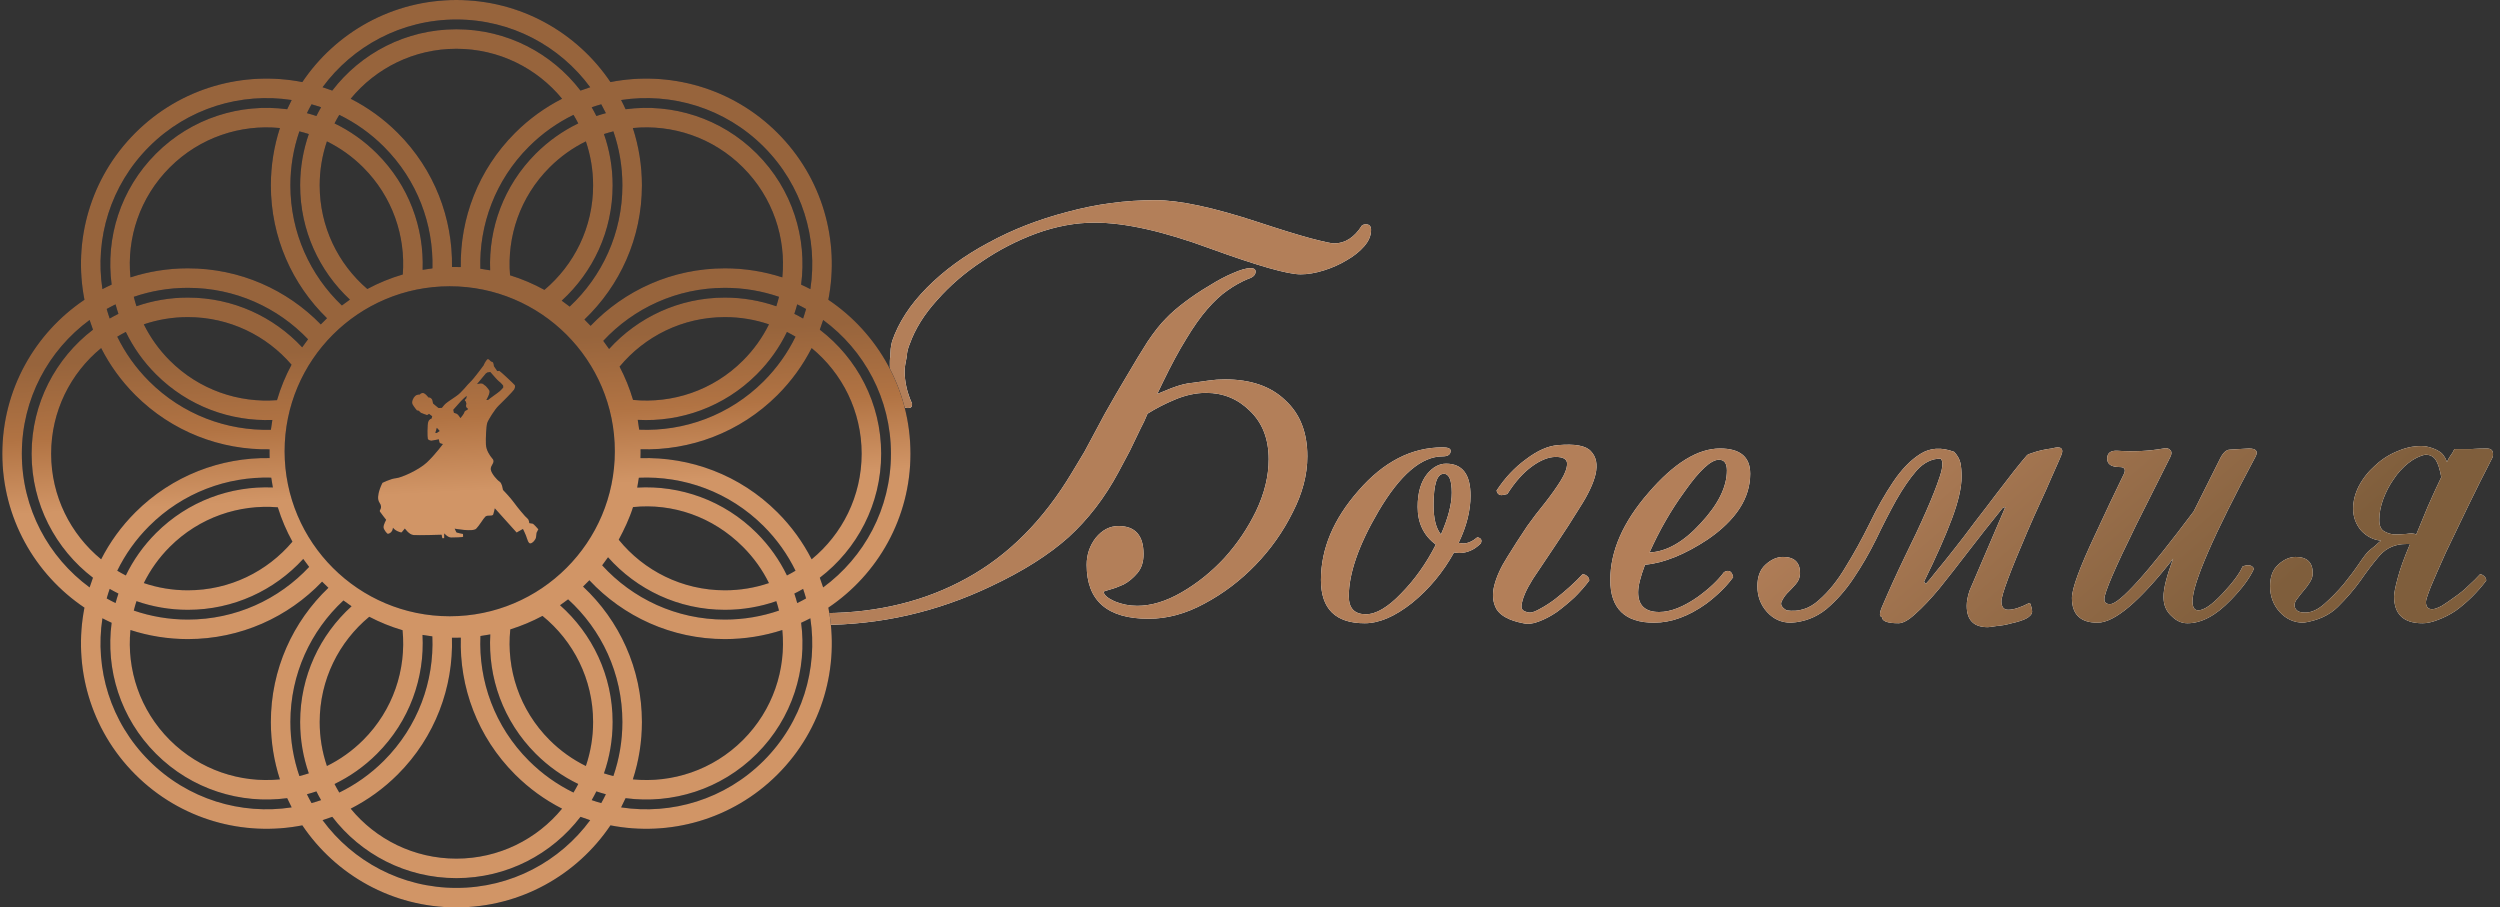 <?xml version="1.0" encoding="UTF-8"?> <svg xmlns="http://www.w3.org/2000/svg" width="270" height="98" viewBox="0 0 270 98" fill="none"><rect x="0" y="0" width="270" height="98" fill="#333333" stroke="none"/><path d="M128.847 41.339C129.462 41.258 130.035 41.177 130.567 41.096C131.141 41.015 131.714 40.975 132.288 40.975C135.073 40.975 137.243 41.723 138.8 43.22C140.397 44.676 141.195 46.699 141.195 49.288C141.195 51.27 140.663 53.293 139.598 55.356C138.574 57.419 137.243 59.301 135.605 61C133.967 62.699 132.124 64.094 130.076 65.187C128.069 66.279 126.062 66.825 124.055 66.825C119.591 66.825 117.359 64.883 117.359 61C117.359 59.907 117.687 58.937 118.342 58.087C119.038 57.237 119.857 56.813 120.799 56.813C122.601 56.813 123.502 57.824 123.502 59.847C123.502 60.696 123.277 61.384 122.827 61.91C122.376 62.436 121.885 62.84 121.352 63.123C120.82 63.366 120.328 63.548 119.878 63.67C119.427 63.791 119.202 63.872 119.202 63.912C119.202 64.236 119.591 64.58 120.369 64.944C121.148 65.268 121.967 65.429 122.827 65.429C124.342 65.429 125.939 64.944 127.619 63.973C129.298 63.002 130.834 61.768 132.226 60.272C133.619 58.734 134.765 57.035 135.666 55.174C136.567 53.273 137.018 51.412 137.018 49.592C137.018 47.407 136.342 45.668 134.991 44.373C133.68 43.078 132.103 42.431 130.26 42.431C129.154 42.431 128.028 42.674 126.881 43.159C125.817 43.604 124.834 44.11 123.933 44.676C123.687 45.283 123.441 45.809 123.195 46.254C122.622 47.468 122.233 48.277 122.028 48.681L120.799 50.987C119.325 53.738 117.523 56.084 115.393 58.026C113.263 59.928 110.478 61.687 107.038 63.306C101.181 66.097 95.058 67.493 88.669 67.493C88.669 67.493 88.786 66.775 89.099 66.218L97.209 50.886C97.209 50.886 94.736 39.681 94.725 39.632L96.349 36.849C97.045 34.826 98.294 32.904 100.096 31.084C101.939 29.223 104.151 27.605 106.731 26.229C109.311 24.814 112.158 23.701 115.27 22.892C118.383 22.042 121.557 21.618 124.793 21.618C127.373 21.618 131.059 22.407 135.851 23.984C138.308 24.793 140.213 25.38 141.564 25.744C142.957 26.108 143.796 26.29 144.083 26.29C145.271 26.29 146.274 25.643 147.093 24.348C147.216 24.267 147.359 24.227 147.523 24.227C147.892 24.227 148.076 24.429 148.076 24.834C148.076 25.441 147.83 26.027 147.339 26.593C146.847 27.16 146.213 27.666 145.434 28.11C144.697 28.555 143.878 28.92 142.977 29.203C142.076 29.486 141.236 29.628 140.458 29.628C139.066 29.628 135.81 28.697 130.69 26.836C125.653 24.975 121.496 24.045 118.219 24.045C116.171 24.045 114.083 24.429 111.953 25.198C109.864 25.966 107.898 26.978 106.055 28.232C104.212 29.445 102.594 30.841 101.202 32.419C99.809 33.956 98.826 35.534 98.253 37.152C98.253 37.152 97.946 37.825 97.946 38.426C97.782 39.195 97.7 39.741 97.7 40.065C97.7 41.238 97.966 42.411 98.499 43.584V43.706C98.499 43.948 98.356 44.07 98.069 44.07C97.741 44.07 97.454 43.888 97.209 43.523C96.963 43.159 96.758 42.735 96.594 42.249C96.431 41.764 96.308 41.278 96.226 40.793C96.144 40.267 96.103 39.862 96.103 39.579V39.033C96.103 38.831 96.123 38.629 96.164 38.426V38.184C96.167 37.471 96.349 36.849 96.349 36.849L94.725 39.632L97.209 50.886L89.099 66.218C94.833 66.178 99.932 64.924 104.396 62.456C108.902 59.988 112.69 56.186 115.762 51.048L117.113 48.803C117.81 47.508 118.547 46.133 119.325 44.676C120.144 43.22 120.943 41.845 121.721 40.55C122.499 39.215 123.236 38.002 123.933 36.909C124.67 35.817 125.325 34.988 125.898 34.421C126.431 33.855 127.127 33.248 127.987 32.601C128.847 31.954 129.728 31.367 130.629 30.841C131.53 30.275 132.369 29.83 133.148 29.506C133.967 29.142 134.602 28.96 135.052 28.96C135.421 28.96 135.605 29.081 135.605 29.324C135.605 29.688 135.339 29.951 134.806 30.113C134.028 30.437 133.271 30.861 132.533 31.387C131.837 31.873 131.12 32.54 130.383 33.39C129.646 34.239 128.888 35.311 128.11 36.606C127.332 37.86 126.492 39.417 125.591 41.278C125.386 41.723 125.182 42.148 124.977 42.553C125.468 42.35 125.96 42.148 126.451 41.946C127.393 41.582 128.192 41.38 128.847 41.339Z" fill="white"></path><path d="M128.847 41.339C129.462 41.258 130.035 41.177 130.567 41.096C131.141 41.015 131.714 40.975 132.288 40.975C135.073 40.975 137.243 41.723 138.8 43.22C140.397 44.676 141.195 46.699 141.195 49.288C141.195 51.27 140.663 53.293 139.598 55.356C138.574 57.419 137.243 59.301 135.605 61C133.967 62.699 132.124 64.094 130.076 65.187C128.069 66.279 126.062 66.825 124.055 66.825C119.591 66.825 117.359 64.883 117.359 61C117.359 59.907 117.687 58.937 118.342 58.087C119.038 57.237 119.857 56.813 120.799 56.813C122.601 56.813 123.502 57.824 123.502 59.847C123.502 60.696 123.277 61.384 122.827 61.91C122.376 62.436 121.885 62.84 121.352 63.123C120.82 63.366 120.328 63.548 119.878 63.67C119.427 63.791 119.202 63.872 119.202 63.912C119.202 64.236 119.591 64.58 120.369 64.944C121.148 65.268 121.967 65.429 122.827 65.429C124.342 65.429 125.939 64.944 127.619 63.973C129.298 63.002 130.834 61.768 132.226 60.272C133.619 58.734 134.765 57.035 135.666 55.174C136.567 53.273 137.018 51.412 137.018 49.592C137.018 47.407 136.342 45.668 134.991 44.373C133.68 43.078 132.103 42.431 130.26 42.431C129.154 42.431 128.028 42.674 126.881 43.159C125.817 43.604 124.834 44.11 123.933 44.676C123.687 45.283 123.441 45.809 123.195 46.254C122.622 47.468 122.233 48.277 122.028 48.681L120.799 50.987C119.325 53.738 117.523 56.084 115.393 58.026C113.263 59.928 110.478 61.687 107.038 63.306C101.181 66.097 95.058 67.493 88.669 67.493C88.669 67.493 88.786 66.775 89.099 66.218L97.209 50.886C97.209 50.886 94.736 39.681 94.725 39.632L96.349 36.849C97.045 34.826 98.294 32.904 100.096 31.084C101.939 29.223 104.151 27.605 106.731 26.229C109.311 24.814 112.158 23.701 115.27 22.892C118.383 22.042 121.557 21.618 124.793 21.618C127.373 21.618 131.059 22.407 135.851 23.984C138.308 24.793 140.213 25.38 141.564 25.744C142.957 26.108 143.796 26.29 144.083 26.29C145.271 26.29 146.274 25.643 147.093 24.348C147.216 24.267 147.359 24.227 147.523 24.227C147.892 24.227 148.076 24.429 148.076 24.834C148.076 25.441 147.83 26.027 147.339 26.593C146.847 27.16 146.213 27.666 145.434 28.11C144.697 28.555 143.878 28.92 142.977 29.203C142.076 29.486 141.236 29.628 140.458 29.628C139.066 29.628 135.81 28.697 130.69 26.836C125.653 24.975 121.496 24.045 118.219 24.045C116.171 24.045 114.083 24.429 111.953 25.198C109.864 25.966 107.898 26.978 106.055 28.232C104.212 29.445 102.594 30.841 101.202 32.419C99.809 33.956 98.826 35.534 98.253 37.152C98.253 37.152 97.946 37.825 97.946 38.426C97.782 39.195 97.7 39.741 97.7 40.065C97.7 41.238 97.966 42.411 98.499 43.584V43.706C98.499 43.948 98.356 44.07 98.069 44.07C97.741 44.07 97.454 43.888 97.209 43.523C96.963 43.159 96.758 42.735 96.594 42.249C96.431 41.764 96.308 41.278 96.226 40.793C96.144 40.267 96.103 39.862 96.103 39.579V39.033C96.103 38.831 96.123 38.629 96.164 38.426V38.184C96.167 37.471 96.349 36.849 96.349 36.849L94.725 39.632L97.209 50.886L89.099 66.218C94.833 66.178 99.932 64.924 104.396 62.456C108.902 59.988 112.69 56.186 115.762 51.048L117.113 48.803C117.81 47.508 118.547 46.133 119.325 44.676C120.144 43.22 120.943 41.845 121.721 40.55C122.499 39.215 123.236 38.002 123.933 36.909C124.67 35.817 125.325 34.988 125.898 34.421C126.431 33.855 127.127 33.248 127.987 32.601C128.847 31.954 129.728 31.367 130.629 30.841C131.53 30.275 132.369 29.83 133.148 29.506C133.967 29.142 134.602 28.96 135.052 28.96C135.421 28.96 135.605 29.081 135.605 29.324C135.605 29.688 135.339 29.951 134.806 30.113C134.028 30.437 133.271 30.861 132.533 31.387C131.837 31.873 131.12 32.54 130.383 33.39C129.646 34.239 128.888 35.311 128.11 36.606C127.332 37.86 126.492 39.417 125.591 41.278C125.386 41.723 125.182 42.148 124.977 42.553C125.468 42.35 125.96 42.148 126.451 41.946C127.393 41.582 128.192 41.38 128.847 41.339Z" fill="url(#paint0_linear_127_5771)"></path><path d="M159.924 58.694C159.228 59.382 158.449 59.725 157.589 59.725C157.466 59.725 157.282 59.705 157.036 59.665C155.849 61.809 154.333 63.629 152.49 65.126C150.647 66.582 148.948 67.311 147.391 67.311C144.238 67.311 142.661 65.753 142.661 62.638C142.661 59.28 144.012 56.064 146.715 52.99C149.419 49.875 152.449 48.317 155.808 48.317C156.381 48.317 156.668 48.439 156.668 48.681C156.668 49.086 156.381 49.288 155.808 49.288C153.514 49.288 151.2 51.27 148.866 55.235C146.736 58.876 145.671 61.93 145.671 64.398C145.671 65.692 146.285 66.34 147.514 66.34C148.62 66.34 149.89 65.591 151.323 64.094C152.797 62.598 154.047 60.838 155.07 58.815C153.76 57.844 153.105 56.489 153.105 54.749C153.105 53.212 153.453 52.019 154.149 51.169C154.763 50.441 155.439 50.077 156.176 50.077C157.937 50.077 158.818 51.23 158.818 53.536C158.818 55.154 158.388 56.853 157.528 58.633C157.815 58.674 157.978 58.694 158.019 58.694C158.511 58.694 159.023 58.471 159.555 58.026C159.965 58.107 160.088 58.33 159.924 58.694ZM156.791 53.233C156.791 51.857 156.504 51.169 155.931 51.169C155.193 51.169 154.825 52.302 154.825 54.568C154.825 56.024 155.091 57.076 155.623 57.723C156.402 55.943 156.791 54.446 156.791 53.233Z" fill="white"></path><path d="M159.924 58.694C159.228 59.382 158.449 59.725 157.589 59.725C157.466 59.725 157.282 59.705 157.036 59.665C155.849 61.809 154.333 63.629 152.49 65.126C150.647 66.582 148.948 67.311 147.391 67.311C144.238 67.311 142.661 65.753 142.661 62.638C142.661 59.28 144.012 56.064 146.715 52.99C149.419 49.875 152.449 48.317 155.808 48.317C156.381 48.317 156.668 48.439 156.668 48.681C156.668 49.086 156.381 49.288 155.808 49.288C153.514 49.288 151.2 51.27 148.866 55.235C146.736 58.876 145.671 61.93 145.671 64.398C145.671 65.692 146.285 66.34 147.514 66.34C148.62 66.34 149.89 65.591 151.323 64.094C152.797 62.598 154.047 60.838 155.07 58.815C153.76 57.844 153.105 56.489 153.105 54.749C153.105 53.212 153.453 52.019 154.149 51.169C154.763 50.441 155.439 50.077 156.176 50.077C157.937 50.077 158.818 51.23 158.818 53.536C158.818 55.154 158.388 56.853 157.528 58.633C157.815 58.674 157.978 58.694 158.019 58.694C158.511 58.694 159.023 58.471 159.555 58.026C159.965 58.107 160.088 58.33 159.924 58.694ZM156.791 53.233C156.791 51.857 156.504 51.169 155.931 51.169C155.193 51.169 154.825 52.302 154.825 54.568C154.825 56.024 155.091 57.076 155.623 57.723C156.402 55.943 156.791 54.446 156.791 53.233Z" fill="url(#paint1_linear_127_5771)"></path><path d="M164.944 56.813C165.517 56.004 166.152 55.174 166.848 54.325C167.544 53.435 168.118 52.626 168.568 51.898C169.019 51.169 169.244 50.562 169.244 50.077C169.244 49.592 168.834 49.349 168.015 49.349C167.237 49.349 166.377 49.693 165.435 50.38C164.493 51.068 163.613 52.059 162.793 53.354C162.466 53.435 162.261 53.475 162.179 53.475C161.892 53.475 161.708 53.313 161.626 52.99C162.527 51.614 163.592 50.482 164.821 49.592C166.049 48.661 167.196 48.156 168.261 48.075C170.104 47.913 171.292 48.135 171.824 48.742C172.398 49.349 172.561 50.178 172.316 51.23C172.07 52.241 171.517 53.414 170.657 54.749C169.838 56.084 168.978 57.419 168.077 58.755C167.176 60.09 166.336 61.343 165.558 62.517C164.821 63.69 164.411 64.641 164.329 65.369C164.288 65.652 164.37 65.854 164.575 65.975C164.821 66.097 165.046 66.158 165.251 66.158C165.496 66.158 165.865 66.016 166.357 65.733C166.889 65.45 167.421 65.106 167.954 64.701C168.527 64.256 169.08 63.791 169.613 63.306C170.145 62.82 170.575 62.395 170.903 62.031H170.964C171.128 62.031 171.271 62.092 171.394 62.213C171.558 62.335 171.64 62.496 171.64 62.699C171.189 63.306 170.657 63.912 170.043 64.519C169.428 65.086 168.793 65.612 168.138 66.097C167.483 66.542 166.828 66.886 166.172 67.129C165.558 67.371 165.005 67.432 164.514 67.311C163.039 67.027 162.077 66.522 161.626 65.793C161.217 65.065 161.135 64.216 161.38 63.245C161.626 62.274 162.097 61.242 162.793 60.15C163.49 59.017 164.206 57.905 164.944 56.813Z" fill="white"></path><path d="M164.944 56.813C165.517 56.004 166.152 55.174 166.848 54.325C167.544 53.435 168.118 52.626 168.568 51.898C169.019 51.169 169.244 50.562 169.244 50.077C169.244 49.592 168.834 49.349 168.015 49.349C167.237 49.349 166.377 49.693 165.435 50.38C164.493 51.068 163.613 52.059 162.793 53.354C162.466 53.435 162.261 53.475 162.179 53.475C161.892 53.475 161.708 53.313 161.626 52.99C162.527 51.614 163.592 50.482 164.821 49.592C166.049 48.661 167.196 48.156 168.261 48.075C170.104 47.913 171.292 48.135 171.824 48.742C172.398 49.349 172.561 50.178 172.316 51.23C172.07 52.241 171.517 53.414 170.657 54.749C169.838 56.084 168.978 57.419 168.077 58.755C167.176 60.09 166.336 61.343 165.558 62.517C164.821 63.69 164.411 64.641 164.329 65.369C164.288 65.652 164.37 65.854 164.575 65.975C164.821 66.097 165.046 66.158 165.251 66.158C165.496 66.158 165.865 66.016 166.357 65.733C166.889 65.45 167.421 65.106 167.954 64.701C168.527 64.256 169.08 63.791 169.613 63.306C170.145 62.82 170.575 62.395 170.903 62.031H170.964C171.128 62.031 171.271 62.092 171.394 62.213C171.558 62.335 171.64 62.496 171.64 62.699C171.189 63.306 170.657 63.912 170.043 64.519C169.428 65.086 168.793 65.612 168.138 66.097C167.483 66.542 166.828 66.886 166.172 67.129C165.558 67.371 165.005 67.432 164.514 67.311C163.039 67.027 162.077 66.522 161.626 65.793C161.217 65.065 161.135 64.216 161.38 63.245C161.626 62.274 162.097 61.242 162.793 60.15C163.49 59.017 164.206 57.905 164.944 56.813Z" fill="url(#paint2_linear_127_5771)"></path><path d="M189.023 51.169C189.023 53.799 187.487 56.165 184.416 58.269C181.958 59.887 179.706 60.797 177.658 61C177.167 62.294 176.921 63.285 176.921 63.973C176.921 65.389 177.679 66.097 179.194 66.097C180.423 66.097 181.815 65.551 183.371 64.459C184.6 63.569 185.542 62.678 186.197 61.788C186.73 61.505 187.057 61.687 187.18 62.335C186.484 63.306 185.522 64.256 184.293 65.187C182.368 66.562 180.484 67.25 178.641 67.25C175.487 67.25 173.911 65.713 173.911 62.638C173.911 59.523 175.283 56.388 178.027 53.233C180.771 50.037 183.351 48.439 185.767 48.439C187.938 48.439 189.023 49.349 189.023 51.169ZM186.505 50.805C186.505 50.037 186.218 49.652 185.644 49.652C184.784 49.652 183.556 50.785 181.958 53.05C180.484 55.073 179.214 57.278 178.15 59.665C179.993 59.584 181.836 58.532 183.679 56.509C185.563 54.487 186.505 52.585 186.505 50.805Z" fill="white"></path><path d="M189.023 51.169C189.023 53.799 187.487 56.165 184.416 58.269C181.958 59.887 179.706 60.797 177.658 61C177.167 62.294 176.921 63.285 176.921 63.973C176.921 65.389 177.679 66.097 179.194 66.097C180.423 66.097 181.815 65.551 183.371 64.459C184.6 63.569 185.542 62.678 186.197 61.788C186.73 61.505 187.057 61.687 187.18 62.335C186.484 63.306 185.522 64.256 184.293 65.187C182.368 66.562 180.484 67.25 178.641 67.25C175.487 67.25 173.911 65.713 173.911 62.638C173.911 59.523 175.283 56.388 178.027 53.233C180.771 50.037 183.351 48.439 185.767 48.439C187.938 48.439 189.023 49.349 189.023 51.169ZM186.505 50.805C186.505 50.037 186.218 49.652 185.644 49.652C184.784 49.652 183.556 50.785 181.958 53.05C180.484 55.073 179.214 57.278 178.15 59.665C179.993 59.584 181.836 58.532 183.679 56.509C185.563 54.487 186.505 52.585 186.505 50.805Z" fill="url(#paint3_linear_127_5771)"></path><path d="M211.852 51.473C211.852 52.646 211.504 54.163 210.808 56.024C210.112 57.885 209.108 60.15 207.798 62.82L207.982 63.063C208.228 62.82 208.617 62.355 209.149 61.667C209.723 60.98 210.357 60.191 211.054 59.301C211.791 58.37 212.549 57.379 213.327 56.327C214.146 55.275 214.904 54.284 215.6 53.354C216.337 52.383 216.992 51.533 217.566 50.805C218.18 50.037 218.631 49.49 218.917 49.167C218.999 49.086 219.183 49.005 219.47 48.924C219.798 48.803 220.146 48.702 220.515 48.621C220.883 48.54 221.231 48.479 221.559 48.439C221.887 48.358 222.112 48.317 222.235 48.317C222.562 48.317 222.726 48.459 222.726 48.742C222.726 48.904 222.603 49.248 222.358 49.774C222.153 50.259 221.866 50.906 221.497 51.715C221.17 52.484 220.781 53.354 220.33 54.325C219.88 55.296 219.429 56.307 218.979 57.359C217.095 61.728 216.153 64.256 216.153 64.944C216.153 65.551 216.398 65.854 216.89 65.854C217.463 65.854 218.221 65.612 219.163 65.126C219.245 65.126 219.306 65.227 219.347 65.429C219.429 65.632 219.47 65.834 219.47 66.036C219.47 66.319 219.245 66.582 218.794 66.825C218.344 67.027 217.832 67.189 217.259 67.311C216.685 67.472 216.132 67.573 215.6 67.614C215.108 67.695 214.801 67.735 214.678 67.735C213.163 67.735 212.405 66.967 212.405 65.429C212.405 64.944 212.508 64.398 212.712 63.791L216.583 54.749L216.276 54.871C214.965 56.489 213.736 58.047 212.59 59.543C211.443 61.04 210.398 62.375 209.456 63.548C208.514 64.681 207.654 65.591 206.876 66.279C206.139 66.967 205.525 67.311 205.033 67.311C203.845 67.311 203.252 67.088 203.252 66.643C203.252 66.683 203.19 66.643 203.067 66.522C202.985 66.36 203.047 66.036 203.252 65.551C204.03 63.73 204.849 61.93 205.709 60.15C206.61 58.33 207.388 56.671 208.043 55.174C208.699 53.678 209.19 52.423 209.518 51.412C209.845 50.401 209.866 49.774 209.579 49.531C208.637 49.531 207.777 49.956 206.999 50.805C206.262 51.655 205.525 52.727 204.787 54.021C204.091 55.275 203.374 56.671 202.637 58.208C201.9 59.705 201.081 61.121 200.18 62.456C199.32 63.751 198.337 64.863 197.231 65.793C196.125 66.683 194.856 67.169 193.422 67.25C192.398 67.25 191.538 66.865 190.842 66.097C190.146 65.328 189.798 64.398 189.798 63.306C189.798 62.294 190.084 61.526 190.658 61C191.272 60.433 191.907 60.15 192.562 60.15C193.791 60.15 194.405 60.737 194.405 61.91C194.405 62.355 194.241 62.759 193.914 63.123C193.627 63.447 193.32 63.771 192.992 64.094C192.705 64.418 192.501 64.742 192.378 65.065C192.296 65.349 192.48 65.632 192.931 65.915C194.241 66.117 195.408 65.753 196.432 64.823C197.497 63.892 198.46 62.699 199.32 61.242C200.221 59.786 201.081 58.229 201.9 56.57C202.719 54.871 203.579 53.354 204.48 52.019C205.381 50.684 206.344 49.693 207.368 49.045C208.433 48.358 209.661 48.277 211.054 48.803C211.422 49.207 211.648 49.612 211.729 50.016C211.811 50.421 211.852 50.906 211.852 51.473Z" fill="white"></path><path d="M211.852 51.473C211.852 52.646 211.504 54.163 210.808 56.024C210.112 57.885 209.108 60.15 207.798 62.82L207.982 63.063C208.228 62.82 208.617 62.355 209.149 61.667C209.723 60.98 210.357 60.191 211.054 59.301C211.791 58.37 212.549 57.379 213.327 56.327C214.146 55.275 214.904 54.284 215.6 53.354C216.337 52.383 216.992 51.533 217.566 50.805C218.18 50.037 218.631 49.49 218.917 49.167C218.999 49.086 219.183 49.005 219.47 48.924C219.798 48.803 220.146 48.702 220.515 48.621C220.883 48.54 221.231 48.479 221.559 48.439C221.887 48.358 222.112 48.317 222.235 48.317C222.562 48.317 222.726 48.459 222.726 48.742C222.726 48.904 222.603 49.248 222.358 49.774C222.153 50.259 221.866 50.906 221.497 51.715C221.17 52.484 220.781 53.354 220.33 54.325C219.88 55.296 219.429 56.307 218.979 57.359C217.095 61.728 216.153 64.256 216.153 64.944C216.153 65.551 216.398 65.854 216.89 65.854C217.463 65.854 218.221 65.612 219.163 65.126C219.245 65.126 219.306 65.227 219.347 65.429C219.429 65.632 219.47 65.834 219.47 66.036C219.47 66.319 219.245 66.582 218.794 66.825C218.344 67.027 217.832 67.189 217.259 67.311C216.685 67.472 216.132 67.573 215.6 67.614C215.108 67.695 214.801 67.735 214.678 67.735C213.163 67.735 212.405 66.967 212.405 65.429C212.405 64.944 212.508 64.398 212.712 63.791L216.583 54.749L216.276 54.871C214.965 56.489 213.736 58.047 212.59 59.543C211.443 61.04 210.398 62.375 209.456 63.548C208.514 64.681 207.654 65.591 206.876 66.279C206.139 66.967 205.525 67.311 205.033 67.311C203.845 67.311 203.252 67.088 203.252 66.643C203.252 66.683 203.19 66.643 203.067 66.522C202.985 66.36 203.047 66.036 203.252 65.551C204.03 63.73 204.849 61.93 205.709 60.15C206.61 58.33 207.388 56.671 208.043 55.174C208.699 53.678 209.19 52.423 209.518 51.412C209.845 50.401 209.866 49.774 209.579 49.531C208.637 49.531 207.777 49.956 206.999 50.805C206.262 51.655 205.525 52.727 204.787 54.021C204.091 55.275 203.374 56.671 202.637 58.208C201.9 59.705 201.081 61.121 200.18 62.456C199.32 63.751 198.337 64.863 197.231 65.793C196.125 66.683 194.856 67.169 193.422 67.25C192.398 67.25 191.538 66.865 190.842 66.097C190.146 65.328 189.798 64.398 189.798 63.306C189.798 62.294 190.084 61.526 190.658 61C191.272 60.433 191.907 60.15 192.562 60.15C193.791 60.15 194.405 60.737 194.405 61.91C194.405 62.355 194.241 62.759 193.914 63.123C193.627 63.447 193.32 63.771 192.992 64.094C192.705 64.418 192.501 64.742 192.378 65.065C192.296 65.349 192.48 65.632 192.931 65.915C194.241 66.117 195.408 65.753 196.432 64.823C197.497 63.892 198.46 62.699 199.32 61.242C200.221 59.786 201.081 58.229 201.9 56.57C202.719 54.871 203.579 53.354 204.48 52.019C205.381 50.684 206.344 49.693 207.368 49.045C208.433 48.358 209.661 48.277 211.054 48.803C211.422 49.207 211.648 49.612 211.729 50.016C211.811 50.421 211.852 50.906 211.852 51.473Z" fill="url(#paint4_linear_127_5771)"></path><path d="M243.61 49.288C239.064 57.784 236.791 63.002 236.791 64.944C236.791 65.591 236.996 65.915 237.406 65.915C238.02 65.915 238.88 65.328 239.986 64.155C241.133 62.941 241.87 61.95 242.197 61.182C242.812 60.939 243.221 61.02 243.426 61.425C242.976 62.436 242.136 63.569 240.907 64.823C239.31 66.481 237.754 67.311 236.238 67.311C235.624 67.311 235.071 67.068 234.58 66.582C233.965 66.056 233.658 65.349 233.658 64.459C233.658 63.569 234.006 62.193 234.702 60.332C231.098 64.944 228.375 67.25 226.532 67.25C224.689 67.25 223.767 66.36 223.767 64.58C223.767 63.569 224.607 61.283 226.286 57.723C227.31 55.498 228.354 53.293 229.419 51.109C229.583 50.664 229.419 50.441 228.928 50.441C228.027 50.441 227.576 50.138 227.576 49.531C227.576 48.924 227.945 48.641 228.682 48.681C230.402 48.803 232.061 48.722 233.658 48.439C233.986 48.358 234.231 48.419 234.395 48.621C234.559 48.783 234.559 49.025 234.395 49.349C233.167 51.776 231.938 54.224 230.709 56.691C228.416 61.344 227.269 64.013 227.269 64.701C227.269 65.065 227.474 65.247 227.883 65.247C228.907 65.247 231.917 61.91 236.914 55.235C237.815 53.415 238.757 51.533 239.74 49.592C240.068 48.904 240.436 48.56 240.846 48.56C241.01 48.56 241.337 48.54 241.829 48.499C242.361 48.459 242.709 48.439 242.873 48.439C243.651 48.439 243.897 48.722 243.61 49.288Z" fill="white"></path><path d="M243.61 49.288C239.064 57.784 236.791 63.002 236.791 64.944C236.791 65.591 236.996 65.915 237.406 65.915C238.02 65.915 238.88 65.328 239.986 64.155C241.133 62.941 241.87 61.95 242.197 61.182C242.812 60.939 243.221 61.02 243.426 61.425C242.976 62.436 242.136 63.569 240.907 64.823C239.31 66.481 237.754 67.311 236.238 67.311C235.624 67.311 235.071 67.068 234.58 66.582C233.965 66.056 233.658 65.349 233.658 64.459C233.658 63.569 234.006 62.193 234.702 60.332C231.098 64.944 228.375 67.25 226.532 67.25C224.689 67.25 223.767 66.36 223.767 64.58C223.767 63.569 224.607 61.283 226.286 57.723C227.31 55.498 228.354 53.293 229.419 51.109C229.583 50.664 229.419 50.441 228.928 50.441C228.027 50.441 227.576 50.138 227.576 49.531C227.576 48.924 227.945 48.641 228.682 48.681C230.402 48.803 232.061 48.722 233.658 48.439C233.986 48.358 234.231 48.419 234.395 48.621C234.559 48.783 234.559 49.025 234.395 49.349C233.167 51.776 231.938 54.224 230.709 56.691C228.416 61.344 227.269 64.013 227.269 64.701C227.269 65.065 227.474 65.247 227.883 65.247C228.907 65.247 231.917 61.91 236.914 55.235C237.815 53.415 238.757 51.533 239.74 49.592C240.068 48.904 240.436 48.56 240.846 48.56C241.01 48.56 241.337 48.54 241.829 48.499C242.361 48.459 242.709 48.439 242.873 48.439C243.651 48.439 243.897 48.722 243.61 49.288Z" fill="url(#paint5_linear_127_5771)"></path><path d="M255.919 59.422C256.124 59.26 256.328 59.098 256.533 58.937C256.738 58.734 256.943 58.552 257.147 58.39C256.328 58.309 255.612 57.945 254.997 57.298C254.424 56.61 254.137 55.822 254.137 54.932C254.137 54.123 254.342 53.313 254.752 52.504C255.202 51.655 255.796 50.906 256.533 50.259C257.27 49.571 258.11 49.045 259.052 48.681C259.994 48.277 260.956 48.115 261.939 48.196C262.554 48.317 263.045 48.499 263.414 48.742C263.782 48.944 264.069 49.329 264.274 49.895C264.397 49.612 264.52 49.389 264.642 49.228C264.806 49.025 264.95 48.783 265.072 48.499C265.687 48.499 266.281 48.499 266.854 48.499C267.427 48.459 268.001 48.439 268.574 48.439C269.025 48.439 269.25 48.641 269.25 49.045C269.25 49.207 269.23 49.329 269.189 49.41C268.247 51.23 267.346 53.03 266.485 54.81C265.625 56.59 264.847 58.208 264.151 59.665C263.496 61.121 262.963 62.335 262.554 63.306C262.185 64.236 262.001 64.802 262.001 65.005C262.001 65.531 262.226 65.793 262.677 65.793C262.922 65.793 263.27 65.672 263.721 65.429C264.171 65.146 264.642 64.823 265.134 64.459C265.666 64.094 266.158 63.69 266.608 63.245C267.1 62.8 267.509 62.395 267.837 62.031C268.001 62.031 268.144 62.092 268.267 62.213C268.431 62.335 268.513 62.496 268.513 62.699C268.062 63.306 267.55 63.892 266.977 64.459C266.404 65.025 265.81 65.531 265.195 65.975C264.581 66.38 263.946 66.704 263.291 66.946C262.677 67.189 262.124 67.311 261.632 67.311C259.584 67.311 258.56 66.34 258.56 64.398C258.56 64.074 258.683 63.447 258.929 62.517C259.175 61.546 259.625 60.292 260.281 58.755H259.851C258.704 58.755 257.762 59.159 257.025 59.968C256.328 60.777 255.632 61.687 254.936 62.699C254.24 63.67 253.42 64.62 252.479 65.551C251.577 66.441 250.349 67.007 248.792 67.25C247.769 67.25 246.908 66.865 246.212 66.097C245.516 65.328 245.168 64.398 245.168 63.306C245.168 62.294 245.455 61.526 246.028 61C246.642 60.433 247.277 60.15 247.932 60.15C249.161 60.15 249.775 60.737 249.775 61.91C249.775 62.233 249.673 62.557 249.468 62.881C249.263 63.204 249.038 63.508 248.792 63.791C248.547 64.074 248.321 64.357 248.117 64.641C247.912 64.883 247.81 65.126 247.81 65.369C247.81 65.571 247.891 65.753 248.055 65.915C248.219 66.077 248.526 66.158 248.977 66.158C249.632 66.158 250.308 65.854 251.004 65.247C251.741 64.6 252.438 63.892 253.093 63.123C253.748 62.314 254.322 61.546 254.813 60.818C255.304 60.09 255.673 59.624 255.919 59.422ZM263.659 51.533C263.496 50.643 263.291 50.016 263.045 49.652C262.799 49.288 262.431 49.106 261.939 49.106C261.325 49.228 260.711 49.531 260.096 50.016C259.482 50.502 258.95 51.088 258.499 51.776C258.049 52.423 257.68 53.131 257.393 53.9C257.107 54.669 256.963 55.417 256.963 56.145C256.963 56.752 257.127 57.157 257.455 57.359C257.782 57.561 258.151 57.682 258.56 57.723C259.011 57.723 259.462 57.703 259.912 57.662C260.363 57.581 260.711 57.602 260.956 57.723C261.284 56.914 261.694 55.923 262.185 54.749C262.718 53.536 263.209 52.464 263.659 51.533Z" fill="white"></path><path d="M255.919 59.422C256.124 59.26 256.328 59.098 256.533 58.937C256.738 58.734 256.943 58.552 257.147 58.39C256.328 58.309 255.612 57.945 254.997 57.298C254.424 56.61 254.137 55.822 254.137 54.932C254.137 54.123 254.342 53.313 254.752 52.504C255.202 51.655 255.796 50.906 256.533 50.259C257.27 49.571 258.11 49.045 259.052 48.681C259.994 48.277 260.956 48.115 261.939 48.196C262.554 48.317 263.045 48.499 263.414 48.742C263.782 48.944 264.069 49.329 264.274 49.895C264.397 49.612 264.52 49.389 264.642 49.228C264.806 49.025 264.95 48.783 265.072 48.499C265.687 48.499 266.281 48.499 266.854 48.499C267.427 48.459 268.001 48.439 268.574 48.439C269.025 48.439 269.25 48.641 269.25 49.045C269.25 49.207 269.23 49.329 269.189 49.41C268.247 51.23 267.346 53.03 266.485 54.81C265.625 56.59 264.847 58.208 264.151 59.665C263.496 61.121 262.963 62.335 262.554 63.306C262.185 64.236 262.001 64.802 262.001 65.005C262.001 65.531 262.226 65.793 262.677 65.793C262.922 65.793 263.27 65.672 263.721 65.429C264.171 65.146 264.642 64.823 265.134 64.459C265.666 64.094 266.158 63.69 266.608 63.245C267.1 62.8 267.509 62.395 267.837 62.031C268.001 62.031 268.144 62.092 268.267 62.213C268.431 62.335 268.513 62.496 268.513 62.699C268.062 63.306 267.55 63.892 266.977 64.459C266.404 65.025 265.81 65.531 265.195 65.975C264.581 66.38 263.946 66.704 263.291 66.946C262.677 67.189 262.124 67.311 261.632 67.311C259.584 67.311 258.56 66.34 258.56 64.398C258.56 64.074 258.683 63.447 258.929 62.517C259.175 61.546 259.625 60.292 260.281 58.755H259.851C258.704 58.755 257.762 59.159 257.025 59.968C256.328 60.777 255.632 61.687 254.936 62.699C254.24 63.67 253.42 64.62 252.479 65.551C251.577 66.441 250.349 67.007 248.792 67.25C247.769 67.25 246.908 66.865 246.212 66.097C245.516 65.328 245.168 64.398 245.168 63.306C245.168 62.294 245.455 61.526 246.028 61C246.642 60.433 247.277 60.15 247.932 60.15C249.161 60.15 249.775 60.737 249.775 61.91C249.775 62.233 249.673 62.557 249.468 62.881C249.263 63.204 249.038 63.508 248.792 63.791C248.547 64.074 248.321 64.357 248.117 64.641C247.912 64.883 247.81 65.126 247.81 65.369C247.81 65.571 247.891 65.753 248.055 65.915C248.219 66.077 248.526 66.158 248.977 66.158C249.632 66.158 250.308 65.854 251.004 65.247C251.741 64.6 252.438 63.892 253.093 63.123C253.748 62.314 254.322 61.546 254.813 60.818C255.304 60.09 255.673 59.624 255.919 59.422ZM263.659 51.533C263.496 50.643 263.291 50.016 263.045 49.652C262.799 49.288 262.431 49.106 261.939 49.106C261.325 49.228 260.711 49.531 260.096 50.016C259.482 50.502 258.95 51.088 258.499 51.776C258.049 52.423 257.68 53.131 257.393 53.9C257.107 54.669 256.963 55.417 256.963 56.145C256.963 56.752 257.127 57.157 257.455 57.359C257.782 57.561 258.151 57.682 258.56 57.723C259.011 57.723 259.462 57.703 259.912 57.662C260.363 57.581 260.711 57.602 260.956 57.723C261.284 56.914 261.694 55.923 262.185 54.749C262.718 53.536 263.209 52.464 263.659 51.533Z" fill="url(#paint6_linear_127_5771)"></path><path fill-rule="evenodd" clip-rule="evenodd" d="M49.29 0C56.222 2.59413e-05 62.331 3.517 65.93 8.862C72.256 7.625 79.066 9.454 83.967 14.351C88.869 19.249 90.7 26.053 89.461 32.374C94.811 35.969 98.33 42.074 98.33 49C98.33 55.926 94.811 62.031 89.461 65.626C90.7 71.947 88.869 78.751 83.967 83.649C79.066 88.546 72.256 90.375 65.93 89.138C62.332 94.483 56.222 98 49.29 98C42.358 98 36.249 94.483 32.651 89.138C26.324 90.375 19.514 88.546 14.613 83.649C9.712 78.751 7.881 71.947 9.12 65.626C3.77 62.031 0.25 55.926 0.25 49C0.25 42.074 3.77 35.969 9.12 32.374C7.881 26.053 9.712 19.249 14.613 14.351C19.515 9.454 26.324 7.625 32.651 8.862C36.249 3.517 42.358 0 49.29 0ZM62.695 88.217C59.612 92.242 54.755 94.839 49.29 94.839C43.825 94.839 38.969 92.242 35.885 88.217C35.539 88.348 35.189 88.468 34.837 88.579C38.101 93.014 43.359 95.893 49.29 95.893C55.221 95.893 60.478 93.013 63.742 88.579C63.391 88.468 63.041 88.348 62.695 88.217ZM49.147 68.878C49.034 68.878 48.922 68.874 48.81 68.873C48.974 74.2 47.022 79.582 42.952 83.649C41.422 85.177 39.704 86.405 37.875 87.336C40.583 90.63 44.691 92.731 49.29 92.731C53.889 92.731 57.996 90.63 60.704 87.336C58.875 86.405 57.158 85.177 55.629 83.649C51.557 79.581 49.604 74.197 49.769 68.867C49.562 68.873 49.355 68.878 49.147 68.878ZM87.518 66.775C87.192 66.945 86.86 67.108 86.522 67.26C87.19 72.284 85.593 77.552 81.729 81.412C77.865 85.273 72.592 86.869 67.563 86.202C67.411 86.539 67.25 86.871 67.08 87.198C72.526 88.028 78.282 86.349 82.476 82.158C86.67 77.968 88.349 72.217 87.518 66.775ZM11.061 66.775C10.23 72.217 11.911 77.968 16.105 82.158C20.299 86.349 26.054 88.027 31.5 87.197C31.33 86.87 31.168 86.539 31.016 86.202C25.987 86.869 20.715 85.273 16.851 81.412C12.987 77.552 11.389 72.284 12.056 67.26C11.719 67.108 11.388 66.945 11.061 66.775ZM34.171 85.47C33.832 85.584 33.491 85.688 33.147 85.779C33.304 86.103 33.471 86.421 33.647 86.734C33.992 86.637 34.336 86.531 34.676 86.413C34.498 86.105 34.33 85.79 34.171 85.47ZM64.408 85.47C64.249 85.79 64.081 86.105 63.903 86.413C64.243 86.531 64.588 86.637 64.934 86.734C65.109 86.421 65.277 86.103 65.434 85.779C65.09 85.688 64.747 85.584 64.408 85.47ZM45.631 68.57C45.882 73.186 44.243 77.886 40.714 81.412C39.339 82.786 37.785 83.871 36.129 84.672C36.289 84.986 36.461 85.294 36.643 85.595C38.382 84.747 40.015 83.603 41.46 82.158C45.155 78.466 46.898 73.563 46.693 68.728C46.336 68.684 45.982 68.632 45.631 68.57ZM52.953 68.515C52.601 68.583 52.245 68.641 51.888 68.689C51.672 73.537 53.416 78.457 57.12 82.158C58.566 83.602 60.197 84.747 61.936 85.595C62.118 85.294 62.29 84.986 62.45 84.672C60.794 83.871 59.24 82.786 57.865 81.412C54.322 77.872 52.685 73.149 52.953 68.515ZM34.786 62.818C31.137 66.639 25.991 69.022 20.288 69.022C18.124 69.022 16.041 68.677 14.089 68.043C13.673 72.285 15.09 76.673 18.341 79.922C21.593 83.171 25.986 84.588 30.231 84.172C29.597 82.222 29.252 80.14 29.252 77.978C29.252 72.276 31.638 67.13 35.467 63.483C35.235 63.267 35.008 63.045 34.786 62.818ZM63.652 62.669C63.43 62.901 63.203 63.128 62.97 63.35C66.882 67.004 69.328 72.205 69.328 77.978C69.328 80.14 68.984 82.222 68.349 84.172C72.595 84.588 76.986 83.171 80.237 79.922C83.489 76.673 84.907 72.286 84.491 68.043C82.539 68.677 80.456 69.022 78.292 69.022C72.515 69.022 67.309 66.578 63.652 62.669ZM37.092 64.85C33.567 68.121 31.362 72.792 31.362 77.978C31.362 80.021 31.704 81.983 32.334 83.812C32.675 83.728 33.014 83.631 33.35 83.522C32.745 81.786 32.416 79.92 32.416 77.978C32.416 73.02 34.559 68.561 37.97 65.476C37.671 65.276 37.379 65.066 37.092 64.85ZM61.356 64.731C61.072 64.949 60.782 65.16 60.485 65.364C63.969 68.452 66.165 72.959 66.165 77.978C66.165 79.921 65.834 81.786 65.229 83.522C65.565 83.631 65.904 83.728 66.245 83.812C66.875 81.983 67.218 80.021 67.218 77.978C67.218 72.728 64.957 68.007 61.356 64.731ZM39.88 66.611C36.609 69.317 34.526 73.404 34.526 77.978C34.526 79.64 34.8 81.238 35.307 82.728C36.721 82.032 38.047 81.097 39.223 79.922C42.47 76.678 43.886 72.299 43.476 68.063C42.221 67.694 41.019 67.205 39.88 66.611ZM58.588 66.518C57.487 67.107 56.324 67.597 55.112 67.975C54.673 72.238 56.088 76.655 59.357 79.922C60.533 81.097 61.859 82.033 63.273 82.728C63.78 81.238 64.055 79.64 64.055 77.978C64.055 73.352 61.923 69.222 58.588 66.518ZM32.75 60.366C29.664 63.742 25.224 65.861 20.288 65.861C18.344 65.861 16.477 65.53 14.74 64.926C14.631 65.261 14.534 65.6 14.45 65.941C16.28 66.57 18.244 66.913 20.288 66.913C25.459 66.913 30.117 64.725 33.389 61.226C33.168 60.946 32.956 60.658 32.75 60.366ZM65.668 60.186C65.464 60.482 65.252 60.772 65.034 61.056C68.313 64.654 73.038 66.913 78.292 66.913C80.336 66.913 82.301 66.57 84.131 65.941C84.047 65.6 83.95 65.261 83.841 64.926C82.103 65.531 80.236 65.861 78.292 65.861C73.269 65.861 68.759 63.666 65.668 60.186ZM48.569 30.919C38.72 30.919 30.737 38.898 30.737 48.738C30.737 58.579 38.72 66.556 48.569 66.556C58.418 66.556 66.401 58.579 66.401 48.738C66.401 38.898 58.418 30.919 48.569 30.919ZM11.847 63.6C11.728 63.941 11.621 64.285 11.524 64.631C11.837 64.806 12.156 64.973 12.48 65.13C12.572 64.787 12.675 64.444 12.789 64.106C12.469 63.947 12.155 63.779 11.847 63.6ZM86.734 63.602C86.426 63.78 86.11 63.948 85.79 64.107C85.904 64.445 86.008 64.787 86.1 65.13C86.424 64.973 86.742 64.806 87.055 64.631C86.958 64.285 86.852 63.942 86.734 63.602ZM30.003 54.789C25.829 54.445 21.535 55.868 18.341 59.059C17.165 60.234 16.229 61.559 15.533 62.971C17.025 63.478 18.625 63.752 20.288 63.752C24.82 63.752 28.874 61.711 31.582 58.5C30.937 57.329 30.405 56.087 30.003 54.789ZM80.237 59.059C76.968 55.792 72.636 54.327 68.369 54.765C67.992 55.976 67.412 57.19 66.823 58.29C69.529 61.623 73.662 63.752 78.292 63.752C79.955 63.752 81.555 63.478 83.046 62.971C82.35 61.559 81.414 60.234 80.237 59.059ZM9.677 34.559C5.24 37.82 2.359 43.074 2.359 49C2.359 54.926 5.24 60.179 9.677 63.44C9.789 63.089 9.909 62.74 10.039 62.394C6.012 59.313 3.414 54.46 3.414 49C3.414 43.54 6.013 38.687 10.041 35.606C9.91 35.26 9.789 34.91 9.677 34.559ZM88.902 34.559C88.79 34.91 88.671 35.26 88.54 35.606C92.568 38.687 95.167 43.54 95.167 49C95.167 54.46 92.568 59.313 88.54 62.394C88.67 62.74 88.79 63.089 88.902 63.44C93.34 60.179 96.222 54.926 96.222 49C96.222 43.073 93.34 37.819 88.902 34.559ZM29.294 51.585C24.537 51.45 19.736 53.196 16.105 56.824C14.659 58.268 13.514 59.898 12.665 61.636C12.966 61.817 13.273 61.989 13.588 62.149C14.389 60.494 15.477 58.942 16.851 57.568C20.32 54.102 24.924 52.46 29.468 52.644C29.401 52.294 29.343 51.941 29.294 51.585ZM82.476 56.824C78.771 53.122 73.848 51.379 68.996 51.595C68.947 51.953 68.889 52.308 68.821 52.659C73.459 52.392 78.186 54.029 81.729 57.57C83.104 58.943 84.19 60.494 84.991 62.149C85.306 61.989 85.614 61.817 85.915 61.636C85.067 59.898 83.921 58.268 82.476 56.824ZM10.923 37.594C7.626 40.3 5.524 44.405 5.524 49C5.524 53.595 7.626 57.699 10.923 60.404C11.854 58.577 13.083 56.862 14.613 55.333C18.611 51.339 23.879 49.386 29.118 49.473C29.112 49.268 29.108 49.063 29.108 48.856C29.108 48.746 29.111 48.635 29.113 48.526C23.875 48.611 18.61 46.66 14.613 42.667C13.083 41.138 11.854 39.422 10.923 37.594ZM87.658 37.594C86.726 39.422 85.497 41.138 83.967 42.667C79.897 46.733 74.511 48.684 69.179 48.52C69.181 48.632 69.185 48.744 69.185 48.856C69.185 49.065 69.18 49.273 69.173 49.48C74.508 49.315 79.896 51.265 83.967 55.333C85.497 56.862 86.726 58.577 87.658 60.404C90.954 57.699 93.057 53.595 93.057 49C93.057 44.405 90.954 40.3 87.658 37.594ZM13.588 35.849C13.273 36.01 12.966 36.181 12.665 36.363C13.514 38.101 14.659 39.732 16.105 41.176C19.726 44.795 24.511 46.539 29.256 46.415C29.3 46.059 29.352 45.706 29.414 45.356C24.888 45.525 20.307 43.883 16.851 40.43C15.476 39.057 14.389 37.505 13.588 35.849ZM84.991 35.851C84.19 37.506 83.104 39.057 81.729 40.43C78.2 43.957 73.496 45.595 68.876 45.344C68.938 45.694 68.99 46.048 69.034 46.405C73.873 46.61 78.781 44.868 82.476 41.176C83.921 39.732 85.067 38.101 85.915 36.363C85.615 36.181 85.306 36.011 84.991 35.851ZM78.292 34.248C73.715 34.248 69.624 36.33 66.915 39.597C67.511 40.735 68 41.937 68.369 43.19C72.608 43.6 76.991 42.185 80.237 38.941C81.414 37.766 82.35 36.441 83.046 35.029C81.555 34.522 79.956 34.248 78.292 34.248ZM20.288 34.248C18.625 34.248 17.025 34.522 15.533 35.029C16.229 36.441 17.167 37.766 18.343 38.941C21.514 42.11 25.769 43.534 29.916 43.217C30.308 41.877 30.836 40.595 31.486 39.388C28.779 36.241 24.767 34.248 20.288 34.248ZM78.292 31.087C73.102 31.087 68.427 33.29 65.153 36.812C65.37 37.099 65.579 37.391 65.78 37.689C68.868 34.281 73.33 32.139 78.292 32.139C80.236 32.139 82.103 32.47 83.841 33.074C83.95 32.738 84.046 32.399 84.131 32.058C82.301 31.428 80.336 31.087 78.292 31.087ZM20.288 31.087C18.244 31.087 16.28 31.428 14.45 32.058C14.534 32.398 14.63 32.737 14.738 33.072C16.476 32.468 18.344 32.139 20.288 32.139C25.163 32.139 29.555 34.207 32.636 37.51C32.839 37.216 33.05 36.926 33.268 36.643C30.003 33.219 25.395 31.087 20.288 31.087ZM80.237 18.078C76.986 14.829 72.595 13.412 68.349 13.828C68.984 15.778 69.328 17.86 69.328 20.022C69.328 25.72 66.944 30.862 63.119 34.508C63.347 34.729 63.569 34.956 63.786 35.188C67.435 31.362 72.585 28.978 78.292 28.978C80.456 28.978 82.539 29.323 84.491 29.956C84.907 25.714 83.489 21.327 80.237 18.078ZM30.231 13.828C25.986 13.412 21.595 14.828 18.343 18.077C15.091 21.326 13.673 25.715 14.089 29.956C16.041 29.323 18.124 28.978 20.288 28.978C25.919 28.978 31.007 31.299 34.647 35.036C34.864 34.808 35.087 34.586 35.315 34.369C31.575 30.732 29.252 25.648 29.252 20.022C29.252 17.86 29.597 15.778 30.231 13.828ZM12.48 32.87C12.156 33.027 11.837 33.194 11.524 33.369C11.621 33.715 11.728 34.058 11.847 34.398C12.155 34.22 12.469 34.052 12.789 33.893C12.675 33.555 12.572 33.213 12.48 32.87ZM86.1 32.87C86.008 33.213 85.904 33.555 85.79 33.893C86.11 34.052 86.426 34.22 86.734 34.398C86.852 34.058 86.958 33.715 87.055 33.369C86.742 33.194 86.424 33.027 86.1 32.87ZM66.245 14.188C65.904 14.272 65.565 14.369 65.229 14.478C65.834 16.214 66.165 18.079 66.165 20.022C66.165 24.953 64.044 29.39 60.666 32.473C60.958 32.679 61.246 32.891 61.526 33.112C65.028 29.843 67.218 25.188 67.218 20.022C67.218 17.979 66.875 16.017 66.245 14.188ZM32.334 14.188C31.704 16.017 31.362 17.979 31.362 20.022C31.362 25.124 33.497 29.728 36.923 32.991C37.206 32.773 37.496 32.562 37.791 32.359C34.485 29.281 32.416 24.893 32.416 20.022C32.416 18.079 32.746 16.214 33.351 14.478C33.015 14.369 32.676 14.272 32.334 14.188ZM63.273 15.27C61.859 15.966 60.533 16.903 59.357 18.078C56.164 21.269 54.741 25.558 55.085 29.729C56.384 30.131 57.627 30.662 58.798 31.306C62.012 28.6 64.055 24.55 64.055 20.022C64.055 18.36 63.78 16.761 63.273 15.27ZM31.5 10.802C26.054 9.972 20.299 11.651 16.105 15.842C11.911 20.032 10.23 25.783 11.061 31.225C11.388 31.055 11.719 30.892 12.056 30.74C11.389 25.716 12.987 20.448 16.851 16.588C20.715 12.727 25.987 11.13 31.016 11.797C31.168 11.46 31.33 11.129 31.5 10.802ZM82.476 15.842C78.282 11.651 72.526 9.972 67.08 10.802C67.25 11.129 67.413 11.46 67.565 11.797C72.594 11.13 77.865 12.727 81.729 16.588C85.593 20.449 87.19 25.716 86.522 30.74C86.86 30.892 87.193 31.055 87.52 31.225C88.35 25.783 86.67 20.032 82.476 15.842ZM35.307 15.27C34.8 16.761 34.526 18.36 34.526 20.022C34.526 24.497 36.521 28.505 39.67 31.21C40.878 30.561 42.16 30.034 43.501 29.641C43.819 25.498 42.395 21.245 39.223 18.077C38.047 16.901 36.721 15.966 35.307 15.27ZM61.936 12.405C60.197 13.253 58.566 14.398 57.12 15.842C53.489 19.47 51.742 24.267 51.878 29.021C52.234 29.069 52.587 29.127 52.937 29.194C52.753 24.654 54.398 20.054 57.867 16.588C59.242 15.214 60.794 14.127 62.45 13.327C62.29 13.013 62.118 12.705 61.936 12.405ZM36.643 12.405C36.461 12.705 36.29 13.013 36.13 13.327C37.787 14.127 39.339 15.214 40.714 16.588C44.169 20.04 45.812 24.618 45.644 29.14C45.993 29.078 46.347 29.026 46.703 28.983C46.828 24.241 45.081 19.46 41.46 15.842C40.015 14.397 38.383 13.253 36.643 12.405ZM49.29 5.269C44.691 5.269 40.583 7.37 37.875 10.664C39.704 11.595 41.422 12.822 42.952 14.351C46.948 18.345 48.901 23.606 48.816 28.839C48.925 28.837 49.036 28.835 49.147 28.835C49.353 28.835 49.559 28.838 49.764 28.845C49.676 23.61 51.631 18.346 55.629 14.351C57.159 12.822 58.876 11.595 60.705 10.664C57.997 7.37 53.889 5.269 49.29 5.269ZM33.647 11.265C33.471 11.578 33.304 11.896 33.147 12.22C33.491 12.312 33.832 12.415 34.171 12.529C34.33 12.209 34.498 11.894 34.676 11.586C34.336 11.468 33.992 11.362 33.647 11.265ZM64.934 11.265C64.588 11.362 64.244 11.469 63.904 11.587C64.082 11.895 64.251 12.209 64.41 12.529C64.748 12.415 65.09 12.312 65.434 12.22C65.276 11.896 65.109 11.578 64.934 11.265ZM49.29 2.107C43.359 2.107 38.101 4.985 34.837 9.42C35.188 9.531 35.539 9.651 35.885 9.781C38.969 5.757 43.826 3.161 49.29 3.161C54.755 3.161 59.612 5.758 62.695 9.783C63.041 9.652 63.391 9.532 63.742 9.421C60.478 4.987 55.221 2.107 49.29 2.107Z" fill="#09203F"></path><path fill-rule="evenodd" clip-rule="evenodd" d="M49.29 0C56.222 2.59413e-05 62.331 3.517 65.93 8.862C72.256 7.625 79.066 9.454 83.967 14.351C88.869 19.249 90.7 26.053 89.461 32.374C94.811 35.969 98.33 42.074 98.33 49C98.33 55.926 94.811 62.031 89.461 65.626C90.7 71.947 88.869 78.751 83.967 83.649C79.066 88.546 72.256 90.375 65.93 89.138C62.332 94.483 56.222 98 49.29 98C42.358 98 36.249 94.483 32.651 89.138C26.324 90.375 19.514 88.546 14.613 83.649C9.712 78.751 7.881 71.947 9.12 65.626C3.77 62.031 0.25 55.926 0.25 49C0.25 42.074 3.77 35.969 9.12 32.374C7.881 26.053 9.712 19.249 14.613 14.351C19.515 9.454 26.324 7.625 32.651 8.862C36.249 3.517 42.358 0 49.29 0ZM62.695 88.217C59.612 92.242 54.755 94.839 49.29 94.839C43.825 94.839 38.969 92.242 35.885 88.217C35.539 88.348 35.189 88.468 34.837 88.579C38.101 93.014 43.359 95.893 49.29 95.893C55.221 95.893 60.478 93.013 63.742 88.579C63.391 88.468 63.041 88.348 62.695 88.217ZM49.147 68.878C49.034 68.878 48.922 68.874 48.81 68.873C48.974 74.2 47.022 79.582 42.952 83.649C41.422 85.177 39.704 86.405 37.875 87.336C40.583 90.63 44.691 92.731 49.29 92.731C53.889 92.731 57.996 90.63 60.704 87.336C58.875 86.405 57.158 85.177 55.629 83.649C51.557 79.581 49.604 74.197 49.769 68.867C49.562 68.873 49.355 68.878 49.147 68.878ZM87.518 66.775C87.192 66.945 86.86 67.108 86.522 67.26C87.19 72.284 85.593 77.552 81.729 81.412C77.865 85.273 72.592 86.869 67.563 86.202C67.411 86.539 67.25 86.871 67.08 87.198C72.526 88.028 78.282 86.349 82.476 82.158C86.67 77.968 88.349 72.217 87.518 66.775ZM11.061 66.775C10.23 72.217 11.911 77.968 16.105 82.158C20.299 86.349 26.054 88.027 31.5 87.197C31.33 86.87 31.168 86.539 31.016 86.202C25.987 86.869 20.715 85.273 16.851 81.412C12.987 77.552 11.389 72.284 12.056 67.26C11.719 67.108 11.388 66.945 11.061 66.775ZM34.171 85.47C33.832 85.584 33.491 85.688 33.147 85.779C33.304 86.103 33.471 86.421 33.647 86.734C33.992 86.637 34.336 86.531 34.676 86.413C34.498 86.105 34.33 85.79 34.171 85.47ZM64.408 85.47C64.249 85.79 64.081 86.105 63.903 86.413C64.243 86.531 64.588 86.637 64.934 86.734C65.109 86.421 65.277 86.103 65.434 85.779C65.09 85.688 64.747 85.584 64.408 85.47ZM45.631 68.57C45.882 73.186 44.243 77.886 40.714 81.412C39.339 82.786 37.785 83.871 36.129 84.672C36.289 84.986 36.461 85.294 36.643 85.595C38.382 84.747 40.015 83.603 41.46 82.158C45.155 78.466 46.898 73.563 46.693 68.728C46.336 68.684 45.982 68.632 45.631 68.57ZM52.953 68.515C52.601 68.583 52.245 68.641 51.888 68.689C51.672 73.537 53.416 78.457 57.12 82.158C58.566 83.602 60.197 84.747 61.936 85.595C62.118 85.294 62.29 84.986 62.45 84.672C60.794 83.871 59.24 82.786 57.865 81.412C54.322 77.872 52.685 73.149 52.953 68.515ZM34.786 62.818C31.137 66.639 25.991 69.022 20.288 69.022C18.124 69.022 16.041 68.677 14.089 68.043C13.673 72.285 15.09 76.673 18.341 79.922C21.593 83.171 25.986 84.588 30.231 84.172C29.597 82.222 29.252 80.14 29.252 77.978C29.252 72.276 31.638 67.13 35.467 63.483C35.235 63.267 35.008 63.045 34.786 62.818ZM63.652 62.669C63.43 62.901 63.203 63.128 62.97 63.35C66.882 67.004 69.328 72.205 69.328 77.978C69.328 80.14 68.984 82.222 68.349 84.172C72.595 84.588 76.986 83.171 80.237 79.922C83.489 76.673 84.907 72.286 84.491 68.043C82.539 68.677 80.456 69.022 78.292 69.022C72.515 69.022 67.309 66.578 63.652 62.669ZM37.092 64.85C33.567 68.121 31.362 72.792 31.362 77.978C31.362 80.021 31.704 81.983 32.334 83.812C32.675 83.728 33.014 83.631 33.35 83.522C32.745 81.786 32.416 79.92 32.416 77.978C32.416 73.02 34.559 68.561 37.97 65.476C37.671 65.276 37.379 65.066 37.092 64.85ZM61.356 64.731C61.072 64.949 60.782 65.16 60.485 65.364C63.969 68.452 66.165 72.959 66.165 77.978C66.165 79.921 65.834 81.786 65.229 83.522C65.565 83.631 65.904 83.728 66.245 83.812C66.875 81.983 67.218 80.021 67.218 77.978C67.218 72.728 64.957 68.007 61.356 64.731ZM39.88 66.611C36.609 69.317 34.526 73.404 34.526 77.978C34.526 79.64 34.8 81.238 35.307 82.728C36.721 82.032 38.047 81.097 39.223 79.922C42.47 76.678 43.886 72.299 43.476 68.063C42.221 67.694 41.019 67.205 39.88 66.611ZM58.588 66.518C57.487 67.107 56.324 67.597 55.112 67.975C54.673 72.238 56.088 76.655 59.357 79.922C60.533 81.097 61.859 82.033 63.273 82.728C63.78 81.238 64.055 79.64 64.055 77.978C64.055 73.352 61.923 69.222 58.588 66.518ZM32.75 60.366C29.664 63.742 25.224 65.861 20.288 65.861C18.344 65.861 16.477 65.53 14.74 64.926C14.631 65.261 14.534 65.6 14.45 65.941C16.28 66.57 18.244 66.913 20.288 66.913C25.459 66.913 30.117 64.725 33.389 61.226C33.168 60.946 32.956 60.658 32.75 60.366ZM65.668 60.186C65.464 60.482 65.252 60.772 65.034 61.056C68.313 64.654 73.038 66.913 78.292 66.913C80.336 66.913 82.301 66.57 84.131 65.941C84.047 65.6 83.95 65.261 83.841 64.926C82.103 65.531 80.236 65.861 78.292 65.861C73.269 65.861 68.759 63.666 65.668 60.186ZM48.569 30.919C38.72 30.919 30.737 38.898 30.737 48.738C30.737 58.579 38.72 66.556 48.569 66.556C58.418 66.556 66.401 58.579 66.401 48.738C66.401 38.898 58.418 30.919 48.569 30.919ZM11.847 63.6C11.728 63.941 11.621 64.285 11.524 64.631C11.837 64.806 12.156 64.973 12.48 65.13C12.572 64.787 12.675 64.444 12.789 64.106C12.469 63.947 12.155 63.779 11.847 63.6ZM86.734 63.602C86.426 63.78 86.11 63.948 85.79 64.107C85.904 64.445 86.008 64.787 86.1 65.13C86.424 64.973 86.742 64.806 87.055 64.631C86.958 64.285 86.852 63.942 86.734 63.602ZM30.003 54.789C25.829 54.445 21.535 55.868 18.341 59.059C17.165 60.234 16.229 61.559 15.533 62.971C17.025 63.478 18.625 63.752 20.288 63.752C24.82 63.752 28.874 61.711 31.582 58.5C30.937 57.329 30.405 56.087 30.003 54.789ZM80.237 59.059C76.968 55.792 72.636 54.327 68.369 54.765C67.992 55.976 67.412 57.19 66.823 58.29C69.529 61.623 73.662 63.752 78.292 63.752C79.955 63.752 81.555 63.478 83.046 62.971C82.35 61.559 81.414 60.234 80.237 59.059ZM9.677 34.559C5.24 37.82 2.359 43.074 2.359 49C2.359 54.926 5.24 60.179 9.677 63.44C9.789 63.089 9.909 62.74 10.039 62.394C6.012 59.313 3.414 54.46 3.414 49C3.414 43.54 6.013 38.687 10.041 35.606C9.91 35.26 9.789 34.91 9.677 34.559ZM88.902 34.559C88.79 34.91 88.671 35.26 88.54 35.606C92.568 38.687 95.167 43.54 95.167 49C95.167 54.46 92.568 59.313 88.54 62.394C88.67 62.74 88.79 63.089 88.902 63.44C93.34 60.179 96.222 54.926 96.222 49C96.222 43.073 93.34 37.819 88.902 34.559ZM29.294 51.585C24.537 51.45 19.736 53.196 16.105 56.824C14.659 58.268 13.514 59.898 12.665 61.636C12.966 61.817 13.273 61.989 13.588 62.149C14.389 60.494 15.477 58.942 16.851 57.568C20.32 54.102 24.924 52.46 29.468 52.644C29.401 52.294 29.343 51.941 29.294 51.585ZM82.476 56.824C78.771 53.122 73.848 51.379 68.996 51.595C68.947 51.953 68.889 52.308 68.821 52.659C73.459 52.392 78.186 54.029 81.729 57.57C83.104 58.943 84.19 60.494 84.991 62.149C85.306 61.989 85.614 61.817 85.915 61.636C85.067 59.898 83.921 58.268 82.476 56.824ZM10.923 37.594C7.626 40.3 5.524 44.405 5.524 49C5.524 53.595 7.626 57.699 10.923 60.404C11.854 58.577 13.083 56.862 14.613 55.333C18.611 51.339 23.879 49.386 29.118 49.473C29.112 49.268 29.108 49.063 29.108 48.856C29.108 48.746 29.111 48.635 29.113 48.526C23.875 48.611 18.61 46.66 14.613 42.667C13.083 41.138 11.854 39.422 10.923 37.594ZM87.658 37.594C86.726 39.422 85.497 41.138 83.967 42.667C79.897 46.733 74.511 48.684 69.179 48.52C69.181 48.632 69.185 48.744 69.185 48.856C69.185 49.065 69.18 49.273 69.173 49.48C74.508 49.315 79.896 51.265 83.967 55.333C85.497 56.862 86.726 58.577 87.658 60.404C90.954 57.699 93.057 53.595 93.057 49C93.057 44.405 90.954 40.3 87.658 37.594ZM13.588 35.849C13.273 36.01 12.966 36.181 12.665 36.363C13.514 38.101 14.659 39.732 16.105 41.176C19.726 44.795 24.511 46.539 29.256 46.415C29.3 46.059 29.352 45.706 29.414 45.356C24.888 45.525 20.307 43.883 16.851 40.43C15.476 39.057 14.389 37.505 13.588 35.849ZM84.991 35.851C84.19 37.506 83.104 39.057 81.729 40.43C78.2 43.957 73.496 45.595 68.876 45.344C68.938 45.694 68.99 46.048 69.034 46.405C73.873 46.61 78.781 44.868 82.476 41.176C83.921 39.732 85.067 38.101 85.915 36.363C85.615 36.181 85.306 36.011 84.991 35.851ZM78.292 34.248C73.715 34.248 69.624 36.33 66.915 39.597C67.511 40.735 68 41.937 68.369 43.19C72.608 43.6 76.991 42.185 80.237 38.941C81.414 37.766 82.35 36.441 83.046 35.029C81.555 34.522 79.956 34.248 78.292 34.248ZM20.288 34.248C18.625 34.248 17.025 34.522 15.533 35.029C16.229 36.441 17.167 37.766 18.343 38.941C21.514 42.11 25.769 43.534 29.916 43.217C30.308 41.877 30.836 40.595 31.486 39.388C28.779 36.241 24.767 34.248 20.288 34.248ZM78.292 31.087C73.102 31.087 68.427 33.29 65.153 36.812C65.37 37.099 65.579 37.391 65.78 37.689C68.868 34.281 73.33 32.139 78.292 32.139C80.236 32.139 82.103 32.47 83.841 33.074C83.95 32.738 84.046 32.399 84.131 32.058C82.301 31.428 80.336 31.087 78.292 31.087ZM20.288 31.087C18.244 31.087 16.28 31.428 14.45 32.058C14.534 32.398 14.63 32.737 14.738 33.072C16.476 32.468 18.344 32.139 20.288 32.139C25.163 32.139 29.555 34.207 32.636 37.51C32.839 37.216 33.05 36.926 33.268 36.643C30.003 33.219 25.395 31.087 20.288 31.087ZM80.237 18.078C76.986 14.829 72.595 13.412 68.349 13.828C68.984 15.778 69.328 17.86 69.328 20.022C69.328 25.72 66.944 30.862 63.119 34.508C63.347 34.729 63.569 34.956 63.786 35.188C67.435 31.362 72.585 28.978 78.292 28.978C80.456 28.978 82.539 29.323 84.491 29.956C84.907 25.714 83.489 21.327 80.237 18.078ZM30.231 13.828C25.986 13.412 21.595 14.828 18.343 18.077C15.091 21.326 13.673 25.715 14.089 29.956C16.041 29.323 18.124 28.978 20.288 28.978C25.919 28.978 31.007 31.299 34.647 35.036C34.864 34.808 35.087 34.586 35.315 34.369C31.575 30.732 29.252 25.648 29.252 20.022C29.252 17.86 29.597 15.778 30.231 13.828ZM12.48 32.87C12.156 33.027 11.837 33.194 11.524 33.369C11.621 33.715 11.728 34.058 11.847 34.398C12.155 34.22 12.469 34.052 12.789 33.893C12.675 33.555 12.572 33.213 12.48 32.87ZM86.1 32.87C86.008 33.213 85.904 33.555 85.79 33.893C86.11 34.052 86.426 34.22 86.734 34.398C86.852 34.058 86.958 33.715 87.055 33.369C86.742 33.194 86.424 33.027 86.1 32.87ZM66.245 14.188C65.904 14.272 65.565 14.369 65.229 14.478C65.834 16.214 66.165 18.079 66.165 20.022C66.165 24.953 64.044 29.39 60.666 32.473C60.958 32.679 61.246 32.891 61.526 33.112C65.028 29.843 67.218 25.188 67.218 20.022C67.218 17.979 66.875 16.017 66.245 14.188ZM32.334 14.188C31.704 16.017 31.362 17.979 31.362 20.022C31.362 25.124 33.497 29.728 36.923 32.991C37.206 32.773 37.496 32.562 37.791 32.359C34.485 29.281 32.416 24.893 32.416 20.022C32.416 18.079 32.746 16.214 33.351 14.478C33.015 14.369 32.676 14.272 32.334 14.188ZM63.273 15.27C61.859 15.966 60.533 16.903 59.357 18.078C56.164 21.269 54.741 25.558 55.085 29.729C56.384 30.131 57.627 30.662 58.798 31.306C62.012 28.6 64.055 24.55 64.055 20.022C64.055 18.36 63.78 16.761 63.273 15.27ZM31.5 10.802C26.054 9.972 20.299 11.651 16.105 15.842C11.911 20.032 10.23 25.783 11.061 31.225C11.388 31.055 11.719 30.892 12.056 30.74C11.389 25.716 12.987 20.448 16.851 16.588C20.715 12.727 25.987 11.13 31.016 11.797C31.168 11.46 31.33 11.129 31.5 10.802ZM82.476 15.842C78.282 11.651 72.526 9.972 67.08 10.802C67.25 11.129 67.413 11.46 67.565 11.797C72.594 11.13 77.865 12.727 81.729 16.588C85.593 20.449 87.19 25.716 86.522 30.74C86.86 30.892 87.193 31.055 87.52 31.225C88.35 25.783 86.67 20.032 82.476 15.842ZM35.307 15.27C34.8 16.761 34.526 18.36 34.526 20.022C34.526 24.497 36.521 28.505 39.67 31.21C40.878 30.561 42.16 30.034 43.501 29.641C43.819 25.498 42.395 21.245 39.223 18.077C38.047 16.901 36.721 15.966 35.307 15.27ZM61.936 12.405C60.197 13.253 58.566 14.398 57.12 15.842C53.489 19.47 51.742 24.267 51.878 29.021C52.234 29.069 52.587 29.127 52.937 29.194C52.753 24.654 54.398 20.054 57.867 16.588C59.242 15.214 60.794 14.127 62.45 13.327C62.29 13.013 62.118 12.705 61.936 12.405ZM36.643 12.405C36.461 12.705 36.29 13.013 36.13 13.327C37.787 14.127 39.339 15.214 40.714 16.588C44.169 20.04 45.812 24.618 45.644 29.14C45.993 29.078 46.347 29.026 46.703 28.983C46.828 24.241 45.081 19.46 41.46 15.842C40.015 14.397 38.383 13.253 36.643 12.405ZM49.29 5.269C44.691 5.269 40.583 7.37 37.875 10.664C39.704 11.595 41.422 12.822 42.952 14.351C46.948 18.345 48.901 23.606 48.816 28.839C48.925 28.837 49.036 28.835 49.147 28.835C49.353 28.835 49.559 28.838 49.764 28.845C49.676 23.61 51.631 18.346 55.629 14.351C57.159 12.822 58.876 11.595 60.705 10.664C57.997 7.37 53.889 5.269 49.29 5.269ZM33.647 11.265C33.471 11.578 33.304 11.896 33.147 12.22C33.491 12.312 33.832 12.415 34.171 12.529C34.33 12.209 34.498 11.894 34.676 11.586C34.336 11.468 33.992 11.362 33.647 11.265ZM64.934 11.265C64.588 11.362 64.244 11.469 63.904 11.587C64.082 11.895 64.251 12.209 64.41 12.529C64.748 12.415 65.09 12.312 65.434 12.22C65.276 11.896 65.109 11.578 64.934 11.265ZM49.29 2.107C43.359 2.107 38.101 4.985 34.837 9.42C35.188 9.531 35.539 9.651 35.885 9.781C38.969 5.757 43.826 3.161 49.29 3.161C54.755 3.161 59.612 5.758 62.695 9.783C63.041 9.652 63.391 9.532 63.742 9.421C60.478 4.987 55.221 2.107 49.29 2.107Z" fill="url(#paint7_linear_127_5771)"></path><path d="M57.51 56.552C57.378 56.529 57.158 56.496 57.158 56.496C57.158 56.496 57.155 56.129 56.959 55.992C56.763 55.855 55.882 54.796 55.506 54.27C55.132 53.745 54.318 52.903 54.318 52.903C54.318 52.903 54.225 52.174 53.955 52.01C53.685 51.847 53.053 51.129 53.003 50.69C52.953 50.252 53.536 49.944 53.195 49.549C52.856 49.154 52.509 48.613 52.479 47.982C52.448 47.352 52.516 46.041 52.616 45.697C52.717 45.354 53.474 44.172 53.838 43.83C54.2 43.489 55.394 42.284 55.516 42.087C55.637 41.891 55.656 41.683 55.593 41.584C55.53 41.485 53.974 40.032 53.931 40.049C53.888 40.067 53.699 40.075 53.699 40.075C53.699 40.075 53.518 39.775 53.343 39.546C53.335 39.329 53.263 39.144 53.232 39.121C53.183 39.085 53.022 39.056 52.953 38.965C52.883 38.874 52.775 38.775 52.681 38.78C52.588 38.785 52.345 39.174 52.329 39.232C52.312 39.29 52.236 39.444 52.236 39.444C52.236 39.444 51.138 40.943 50.797 41.244C50.456 41.544 49.895 42.365 49.251 42.794C48.607 43.222 48.081 43.579 47.95 43.765C47.818 43.951 47.711 44.05 47.711 44.05L47.365 44.067L46.769 43.577L46.719 43.305C46.719 43.305 46.69 43.089 46.516 42.984C46.342 42.879 46.279 42.929 46.279 42.929C46.279 42.929 45.908 42.418 45.647 42.44C45.386 42.462 45.355 42.606 45.355 42.606C45.355 42.606 45.054 42.573 44.838 42.764C44.622 42.954 44.419 43.398 44.554 43.666C44.689 43.933 45.026 44.324 45.026 44.324L45.244 44.37C45.244 44.37 45.384 44.552 45.489 44.594C45.594 44.636 45.986 44.796 46.09 44.819C46.194 44.842 46.328 44.694 46.328 44.694L46.678 44.96L46.605 45.209C46.605 45.209 46.373 45.239 46.255 45.538C46.139 45.836 46.149 47.224 46.205 47.391C46.259 47.559 46.58 47.599 46.58 47.599L47.394 47.446C47.418 47.613 47.459 47.825 47.511 47.856C47.598 47.908 47.834 47.953 47.834 47.953C47.834 47.953 46.991 49.109 46.095 49.947C45.198 50.785 43.303 51.605 42.766 51.645C42.229 51.687 41.304 52.144 41.304 52.144C41.304 52.144 40.53 53.607 40.969 54.262C41.409 54.916 40.906 55.058 41.032 55.258C41.159 55.457 41.702 56.136 41.702 56.136C41.702 56.136 41.407 56.679 41.419 56.943C41.432 57.207 41.804 57.659 41.891 57.654C41.978 57.65 42.395 57.541 42.441 56.996C42.691 57.35 43.342 57.554 43.383 57.493C43.424 57.432 43.727 57.08 43.727 57.08C43.727 57.08 44.166 57.734 44.649 57.783C45.132 57.833 47.692 57.751 47.692 57.751L47.768 58.129L47.972 58.12L47.975 57.605C47.975 57.605 48.362 58.056 48.726 58.053C49.09 58.05 50.022 58.034 50.018 57.961C50.014 57.887 50.003 57.668 50.003 57.668C50.003 57.668 49.283 57.527 49.281 57.483C49.279 57.438 49.102 57.095 49.102 57.095C49.102 57.095 51.072 57.468 51.433 57.098C51.794 56.728 52.183 56.033 52.419 55.8C52.656 55.568 53.193 55.822 53.281 55.537C53.368 55.254 53.439 54.897 53.439 54.897L55.794 57.514L56.476 57.129C56.476 57.129 56.657 57.461 56.799 57.832C56.954 58.235 57.046 58.716 57.292 58.689C57.539 58.662 57.869 58.25 57.888 58.043C57.907 57.836 57.951 57.54 57.951 57.54L58.141 57.163C58.141 57.163 57.642 56.57 57.51 56.547V56.552ZM47.172 46.758H47.016L47.176 46.203L47.483 46.547C47.483 46.547 47.317 46.651 47.172 46.758ZM50.429 44.281C50.301 44.331 50.143 44.427 50.136 44.547C50.13 44.667 49.729 45.152 49.729 45.152C49.729 45.152 49.499 44.774 49.346 44.693C49.193 44.613 49.026 44.589 49.026 44.589L48.957 44.252C48.957 44.252 49.438 43.714 49.705 43.412C49.973 43.11 50.405 42.751 50.405 42.751L50.355 43.028C50.355 43.028 50.188 43.181 50.197 43.237C50.206 43.293 50.32 43.382 50.32 43.382C50.32 43.382 50.343 43.544 50.363 43.575C50.383 43.606 50.293 43.792 50.346 43.94C50.4 44.089 50.526 44.119 50.526 44.119C50.526 44.119 50.558 44.231 50.429 44.281ZM52.272 41.55C52.272 41.55 52.142 41.386 51.909 41.408C51.676 41.429 51.519 41.484 51.519 41.484L52.466 40.342L52.648 40.219C52.648 40.219 52.791 40.219 52.945 40.171C53.066 40.312 53.78 41.134 53.904 41.205C54.038 41.283 54.337 41.637 54.337 41.637L54.347 41.854C54.347 41.854 54.029 42.238 53.707 42.453C53.385 42.667 52.707 43.191 52.707 43.191L52.529 43.2C52.529 43.2 52.997 42.403 52.845 42.164C52.693 41.926 52.457 41.687 52.457 41.687L52.272 41.55Z" fill="#09203F"></path><path d="M57.51 56.552C57.378 56.529 57.158 56.496 57.158 56.496C57.158 56.496 57.155 56.129 56.959 55.992C56.763 55.855 55.882 54.796 55.506 54.27C55.132 53.745 54.318 52.903 54.318 52.903C54.318 52.903 54.225 52.174 53.955 52.01C53.685 51.847 53.053 51.129 53.003 50.69C52.953 50.252 53.536 49.944 53.195 49.549C52.856 49.154 52.509 48.613 52.479 47.982C52.448 47.352 52.516 46.041 52.616 45.697C52.717 45.354 53.474 44.172 53.838 43.83C54.2 43.489 55.394 42.284 55.516 42.087C55.637 41.891 55.656 41.683 55.593 41.584C55.53 41.485 53.974 40.032 53.931 40.049C53.888 40.067 53.699 40.075 53.699 40.075C53.699 40.075 53.518 39.775 53.343 39.546C53.335 39.329 53.263 39.144 53.232 39.121C53.183 39.085 53.022 39.056 52.953 38.965C52.883 38.874 52.775 38.775 52.681 38.78C52.588 38.785 52.345 39.174 52.329 39.232C52.312 39.29 52.236 39.444 52.236 39.444C52.236 39.444 51.138 40.943 50.797 41.244C50.456 41.544 49.895 42.365 49.251 42.794C48.607 43.222 48.081 43.579 47.95 43.765C47.818 43.951 47.711 44.05 47.711 44.05L47.365 44.067L46.769 43.577L46.719 43.305C46.719 43.305 46.69 43.089 46.516 42.984C46.342 42.879 46.279 42.929 46.279 42.929C46.279 42.929 45.908 42.418 45.647 42.44C45.386 42.462 45.355 42.606 45.355 42.606C45.355 42.606 45.054 42.573 44.838 42.764C44.622 42.954 44.419 43.398 44.554 43.666C44.689 43.933 45.026 44.324 45.026 44.324L45.244 44.37C45.244 44.37 45.384 44.552 45.489 44.594C45.594 44.636 45.986 44.796 46.09 44.819C46.194 44.842 46.328 44.694 46.328 44.694L46.678 44.96L46.605 45.209C46.605 45.209 46.373 45.239 46.255 45.538C46.139 45.836 46.149 47.224 46.205 47.391C46.259 47.559 46.58 47.599 46.58 47.599L47.394 47.446C47.418 47.613 47.459 47.825 47.511 47.856C47.598 47.908 47.834 47.953 47.834 47.953C47.834 47.953 46.991 49.109 46.095 49.947C45.198 50.785 43.303 51.605 42.766 51.645C42.229 51.687 41.304 52.144 41.304 52.144C41.304 52.144 40.53 53.607 40.969 54.262C41.409 54.916 40.906 55.058 41.032 55.258C41.159 55.457 41.702 56.136 41.702 56.136C41.702 56.136 41.407 56.679 41.419 56.943C41.432 57.207 41.804 57.659 41.891 57.654C41.978 57.65 42.395 57.541 42.441 56.996C42.691 57.35 43.342 57.554 43.383 57.493C43.424 57.432 43.727 57.08 43.727 57.08C43.727 57.08 44.166 57.734 44.649 57.783C45.132 57.833 47.692 57.751 47.692 57.751L47.768 58.129L47.972 58.12L47.975 57.605C47.975 57.605 48.362 58.056 48.726 58.053C49.09 58.05 50.022 58.034 50.018 57.961C50.014 57.887 50.003 57.668 50.003 57.668C50.003 57.668 49.283 57.527 49.281 57.483C49.279 57.438 49.102 57.095 49.102 57.095C49.102 57.095 51.072 57.468 51.433 57.098C51.794 56.728 52.183 56.033 52.419 55.8C52.656 55.568 53.193 55.822 53.281 55.537C53.368 55.254 53.439 54.897 53.439 54.897L55.794 57.514L56.476 57.129C56.476 57.129 56.657 57.461 56.799 57.832C56.954 58.235 57.046 58.716 57.292 58.689C57.539 58.662 57.869 58.25 57.888 58.043C57.907 57.836 57.951 57.54 57.951 57.54L58.141 57.163C58.141 57.163 57.642 56.57 57.51 56.547V56.552ZM47.172 46.758H47.016L47.176 46.203L47.483 46.547C47.483 46.547 47.317 46.651 47.172 46.758ZM50.429 44.281C50.301 44.331 50.143 44.427 50.136 44.547C50.13 44.667 49.729 45.152 49.729 45.152C49.729 45.152 49.499 44.774 49.346 44.693C49.193 44.613 49.026 44.589 49.026 44.589L48.957 44.252C48.957 44.252 49.438 43.714 49.705 43.412C49.973 43.11 50.405 42.751 50.405 42.751L50.355 43.028C50.355 43.028 50.188 43.181 50.197 43.237C50.206 43.293 50.32 43.382 50.32 43.382C50.32 43.382 50.343 43.544 50.363 43.575C50.383 43.606 50.293 43.792 50.346 43.94C50.4 44.089 50.526 44.119 50.526 44.119C50.526 44.119 50.558 44.231 50.429 44.281ZM52.272 41.55C52.272 41.55 52.142 41.386 51.909 41.408C51.676 41.429 51.519 41.484 51.519 41.484L52.466 40.342L52.648 40.219C52.648 40.219 52.791 40.219 52.945 40.171C53.066 40.312 53.78 41.134 53.904 41.205C54.038 41.283 54.337 41.637 54.337 41.637L54.347 41.854C54.347 41.854 54.029 42.238 53.707 42.453C53.385 42.667 52.707 43.191 52.707 43.191L52.529 43.2C52.529 43.2 52.997 42.403 52.845 42.164C52.693 41.926 52.457 41.687 52.457 41.687L52.272 41.55Z" fill="url(#paint8_linear_127_5771)"></path><defs><linearGradient id="paint0_linear_127_5771" x1="0.25" y1="56.737" x2="114.693" y2="189.334" gradientUnits="userSpaceOnUse"><stop stop-color="#7F5E3C"></stop><stop offset="0.255" stop-color="#B37F59"></stop><stop offset="0.707" stop-color="#B37F59"></stop><stop offset="0.947" stop-color="#7F5E3C"></stop></linearGradient><linearGradient id="paint1_linear_127_5771" x1="0.25" y1="56.737" x2="114.693" y2="189.334" gradientUnits="userSpaceOnUse"><stop stop-color="#7F5E3C"></stop><stop offset="0.255" stop-color="#B37F59"></stop><stop offset="0.707" stop-color="#B37F59"></stop><stop offset="0.947" stop-color="#7F5E3C"></stop></linearGradient><linearGradient id="paint2_linear_127_5771" x1="0.25" y1="56.737" x2="114.693" y2="189.334" gradientUnits="userSpaceOnUse"><stop stop-color="#7F5E3C"></stop><stop offset="0.255" stop-color="#B37F59"></stop><stop offset="0.707" stop-color="#B37F59"></stop><stop offset="0.947" stop-color="#7F5E3C"></stop></linearGradient><linearGradient id="paint3_linear_127_5771" x1="0.25" y1="56.737" x2="114.693" y2="189.334" gradientUnits="userSpaceOnUse"><stop stop-color="#7F5E3C"></stop><stop offset="0.255" stop-color="#B37F59"></stop><stop offset="0.707" stop-color="#B37F59"></stop><stop offset="0.947" stop-color="#7F5E3C"></stop></linearGradient><linearGradient id="paint4_linear_127_5771" x1="0.25" y1="56.737" x2="114.693" y2="189.334" gradientUnits="userSpaceOnUse"><stop stop-color="#7F5E3C"></stop><stop offset="0.255" stop-color="#B37F59"></stop><stop offset="0.707" stop-color="#B37F59"></stop><stop offset="0.947" stop-color="#7F5E3C"></stop></linearGradient><linearGradient id="paint5_linear_127_5771" x1="0.25" y1="56.737" x2="114.693" y2="189.334" gradientUnits="userSpaceOnUse"><stop stop-color="#7F5E3C"></stop><stop offset="0.255" stop-color="#B37F59"></stop><stop offset="0.707" stop-color="#B37F59"></stop><stop offset="0.947" stop-color="#7F5E3C"></stop></linearGradient><linearGradient id="paint6_linear_127_5771" x1="0.25" y1="56.737" x2="114.693" y2="189.334" gradientUnits="userSpaceOnUse"><stop stop-color="#7F5E3C"></stop><stop offset="0.255" stop-color="#B37F59"></stop><stop offset="0.707" stop-color="#B37F59"></stop><stop offset="0.947" stop-color="#7F5E3C"></stop></linearGradient><linearGradient id="paint7_linear_127_5771" x1="51.323" y1="36.946" x2="52.409" y2="58.02" gradientUnits="userSpaceOnUse"><stop stop-color="#97643C"></stop><stop offset="0.381" stop-color="#B17343"></stop><stop offset="0.76" stop-color="#D19566"></stop></linearGradient><linearGradient id="paint8_linear_127_5771" x1="51.323" y1="36.946" x2="52.409" y2="58.02" gradientUnits="userSpaceOnUse"><stop stop-color="#97643C"></stop><stop offset="0.381" stop-color="#B17343"></stop><stop offset="0.76" stop-color="#D19566"></stop></linearGradient></defs></svg> 